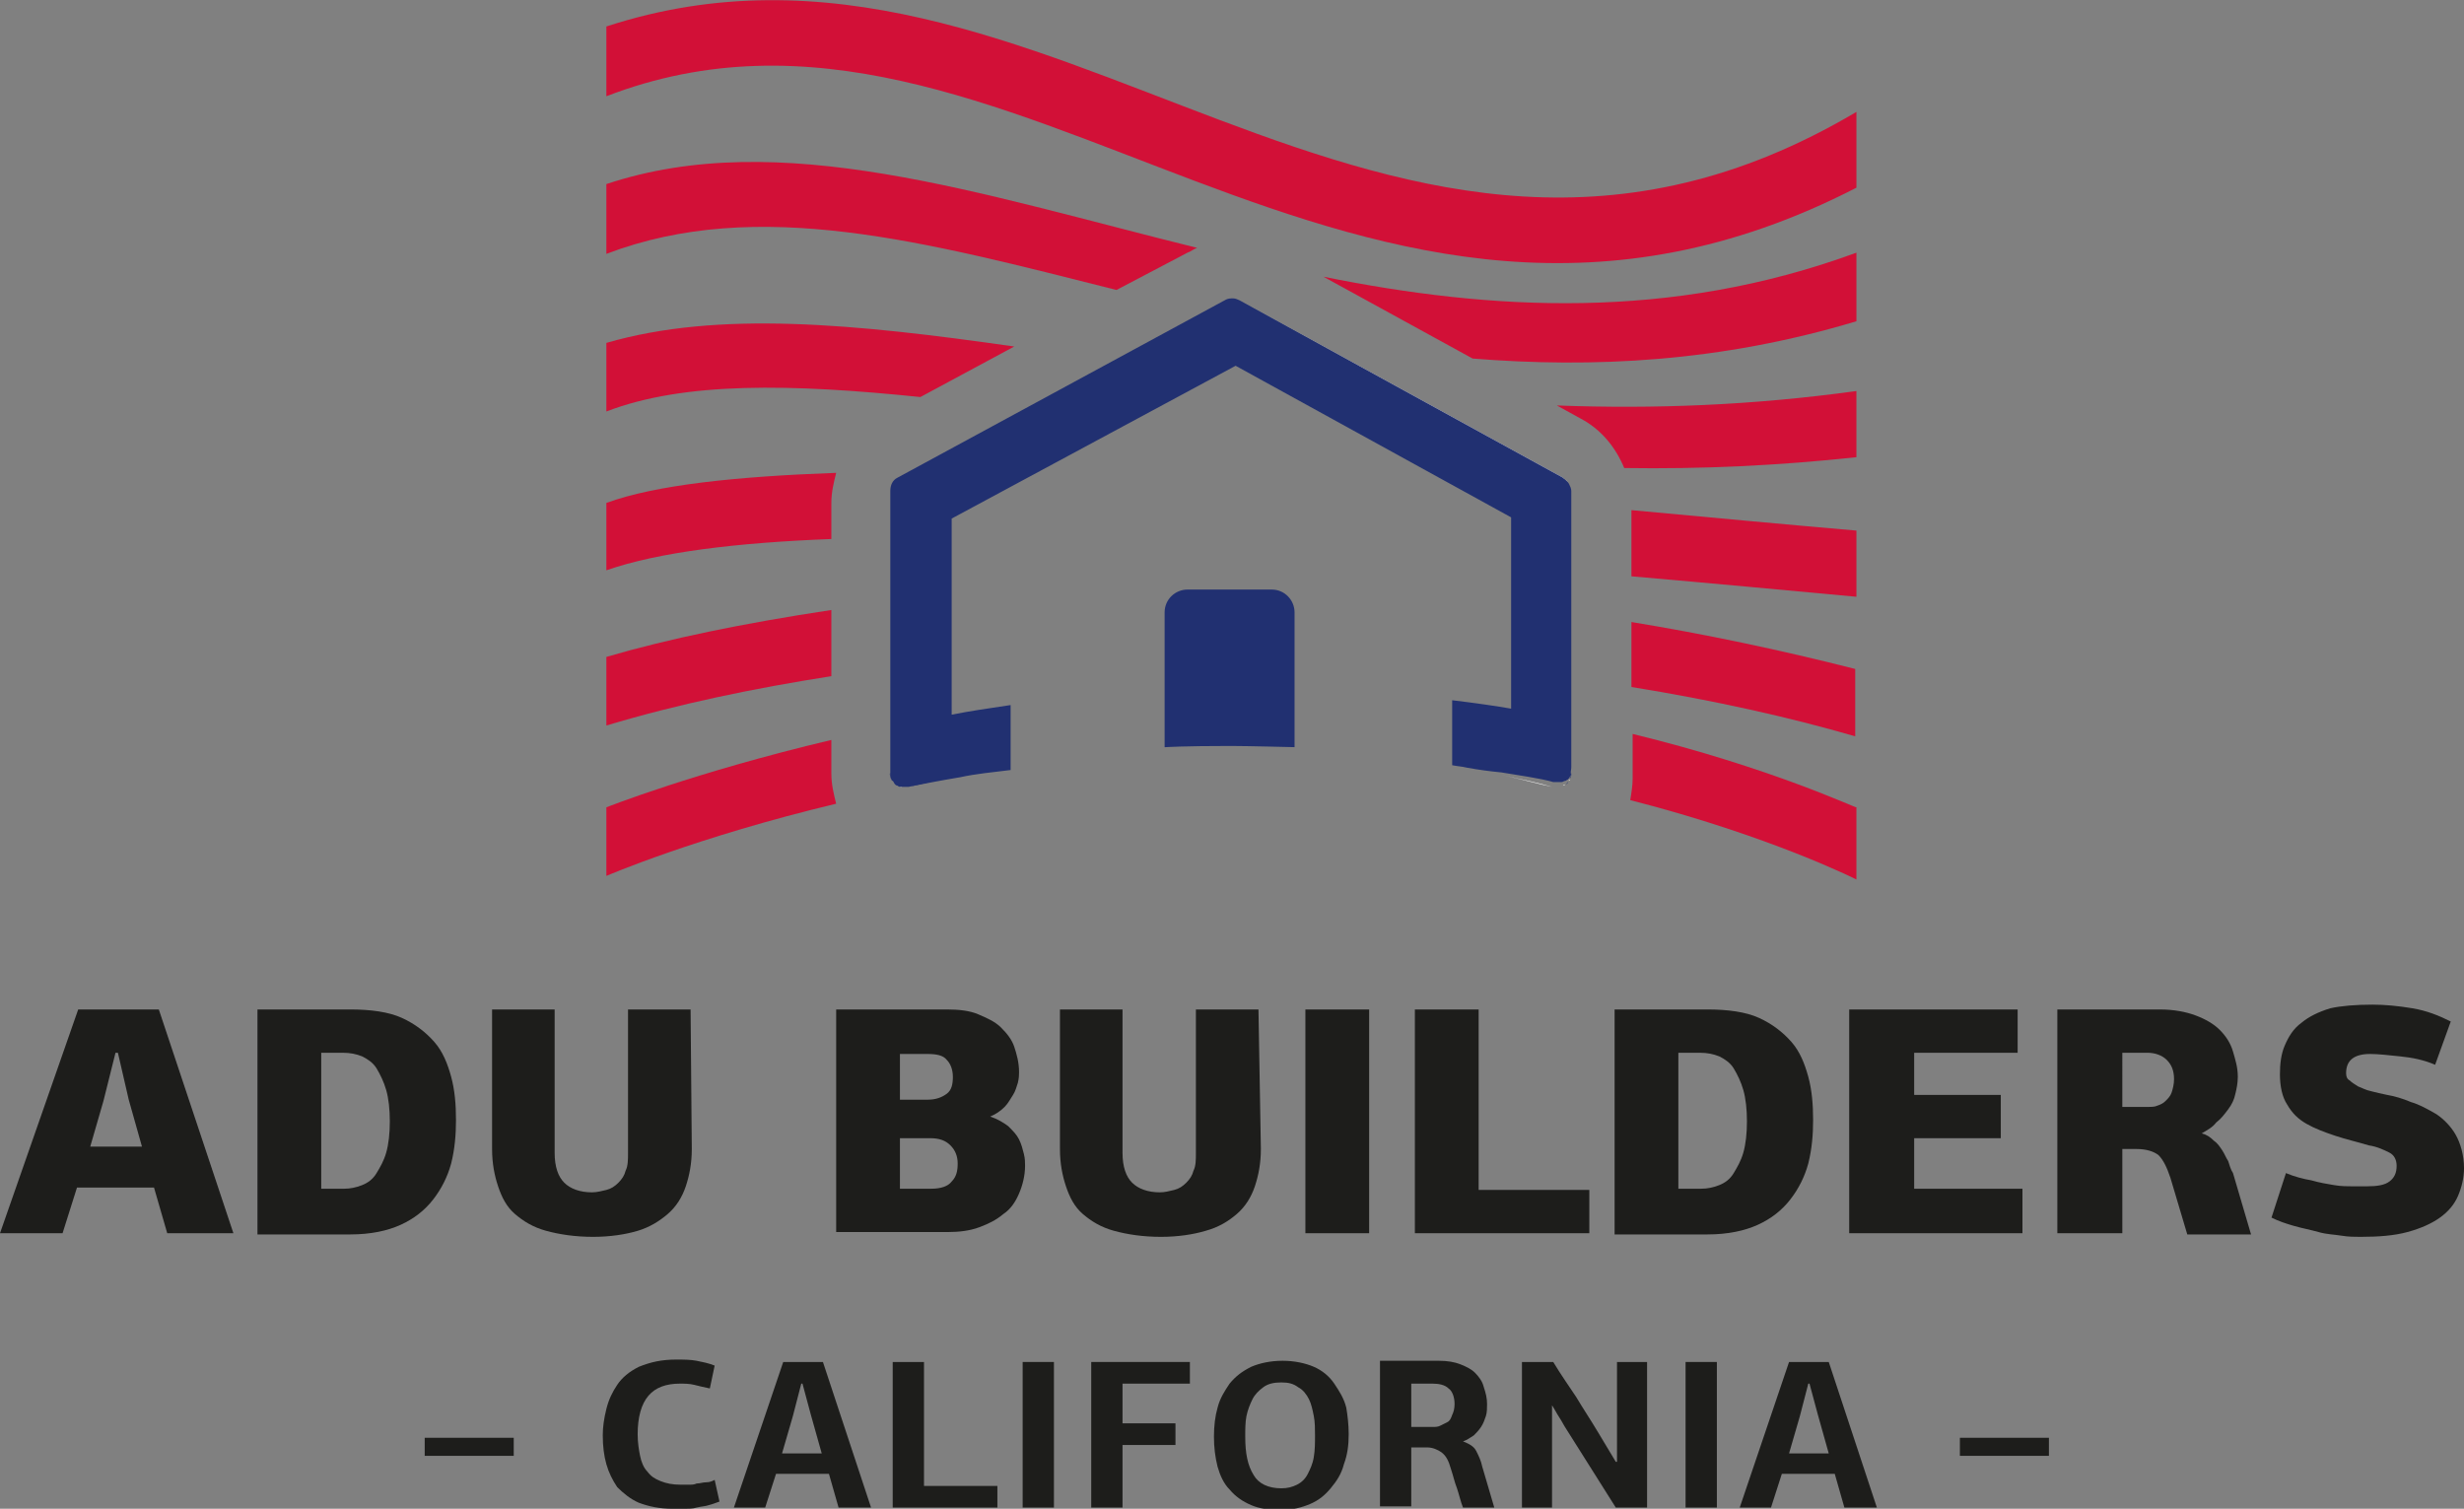 <?xml version="1.0" encoding="utf-8"?>
<!-- Generator: Adobe Illustrator 24.1.0, SVG Export Plug-In . SVG Version: 6.00 Build 0)  -->
<svg version="1.1" id="Слой_1" xmlns="http://www.w3.org/2000/svg" xmlns:xlink="http://www.w3.org/1999/xlink" x="0px" y="0px"
	 viewBox="0 0 204.8 125.4" style="enable-background:new 0 0 204.8 125.4;" xml:space="preserve">
<rect x="0" y="0" width="204.8" height="125.4" fill="#808080" stroke="none"/>
<style type="text/css">
	.st0{fill:#1D1D1B;}
	.st1{fill:#D21037;}
	.st2{fill:#FFFFFF;}
	.st3{fill:#213071;}
</style>
<g>
	<g>
		<g>
			<path class="st0" d="M12.8,98.7H6.4l-1.2,3.8H0l6.5-18.6h6.7l6.2,18.6h-5.5L12.8,98.7z M9.6,87.5l-1,4l-1.1,3.8h4.3l-1.1-3.9
				l-0.9-3.9H9.6z"/>
			<path class="st0" d="M21.4,102.5V83.9h7.7c1.7,0,3.2,0.2,4.3,0.7s2,1.2,2.7,2c0.7,0.8,1.1,1.8,1.4,2.9c0.3,1.1,0.4,2.3,0.4,3.6
				c0,1.2-0.1,2.4-0.4,3.6c-0.3,1.1-0.8,2.1-1.5,3c-0.7,0.9-1.6,1.6-2.7,2.1c-1.1,0.5-2.5,0.8-4.2,0.8H21.4z M26.7,87.5v11.3h1.9
				c0.5,0,1-0.1,1.5-0.3s0.9-0.5,1.2-1s0.6-1,0.8-1.7c0.2-0.7,0.3-1.6,0.3-2.6c0-1-0.1-1.9-0.3-2.6c-0.2-0.7-0.5-1.3-0.8-1.8
				c-0.3-0.5-0.8-0.8-1.2-1c-0.5-0.2-1-0.3-1.6-0.3H26.7z"/>
			<path class="st0" d="M57.5,95.5c0,1.2-0.2,2.2-0.5,3.1c-0.3,0.9-0.8,1.7-1.5,2.3S54,102,53,102.3c-1,0.3-2.3,0.5-3.7,0.5
				c-1.5,0-2.8-0.2-3.9-0.5s-1.9-0.8-2.6-1.4c-0.7-0.6-1.1-1.4-1.4-2.3c-0.3-0.9-0.5-1.9-0.5-3.1V83.9h5.2v11.9c0,1.2,0.3,2,0.8,2.5
				s1.3,0.8,2.3,0.8c0.4,0,0.8-0.1,1.2-0.2c0.4-0.1,0.7-0.3,1-0.6s0.5-0.6,0.6-1c0.2-0.4,0.2-0.9,0.2-1.5l0-11.9h5.2L57.5,95.5z"/>
			<path class="st0" d="M82.3,92.8c0.6,0.2,1.1,0.5,1.5,0.8c0.4,0.4,0.7,0.7,0.9,1.1c0.2,0.4,0.3,0.8,0.4,1.2c0.1,0.4,0.1,0.7,0.1,1
				c0,0.8-0.2,1.6-0.5,2.3c-0.3,0.7-0.7,1.3-1.3,1.7c-0.6,0.5-1.2,0.8-2,1.1s-1.7,0.4-2.6,0.4h-9.3V83.9h9.2c1,0,1.9,0.1,2.6,0.4
				c0.7,0.3,1.4,0.6,1.9,1.1c0.5,0.5,0.9,1,1.1,1.6c0.2,0.6,0.4,1.3,0.4,2.1c0,0.2,0,0.5-0.1,0.9c-0.1,0.3-0.2,0.7-0.4,1
				s-0.4,0.7-0.7,1c-0.3,0.3-0.7,0.6-1.2,0.8V92.8z M74.8,87.6v3.8h2.3c0.7,0,1.2-0.2,1.6-0.5c0.4-0.3,0.5-0.8,0.5-1.4
				s-0.2-1.1-0.5-1.4c-0.3-0.4-0.9-0.5-1.6-0.5H74.8z M74.8,94.6v4.2h2.6c0.8,0,1.4-0.2,1.7-0.6c0.4-0.4,0.5-0.9,0.5-1.5
				c0-0.6-0.2-1.1-0.6-1.5s-0.9-0.6-1.7-0.6H74.8z"/>
			<path class="st0" d="M104.8,95.5c0,1.2-0.2,2.2-0.5,3.1c-0.3,0.9-0.8,1.7-1.5,2.3s-1.5,1.1-2.6,1.4c-1,0.3-2.3,0.5-3.7,0.5
				c-1.5,0-2.8-0.2-3.9-0.5s-1.9-0.8-2.6-1.4c-0.7-0.6-1.1-1.4-1.4-2.3c-0.3-0.9-0.5-1.9-0.5-3.1V83.9h5.2v11.9c0,1.2,0.3,2,0.8,2.5
				s1.3,0.8,2.3,0.8c0.4,0,0.8-0.1,1.2-0.2c0.4-0.1,0.7-0.3,1-0.6s0.5-0.6,0.6-1c0.2-0.4,0.2-0.9,0.2-1.5l0-11.9h5.2L104.8,95.5z"/>
			<path class="st0" d="M108.5,102.5V83.9h5.3v18.6H108.5z"/>
			<path class="st0" d="M117.6,102.5V83.9h5.3v15h9.2v3.6H117.6z"/>
			<path class="st0" d="M134.2,102.5V83.9h7.7c1.7,0,3.2,0.2,4.3,0.7s2,1.2,2.7,2c0.7,0.8,1.1,1.8,1.4,2.9c0.3,1.1,0.4,2.3,0.4,3.6
				c0,1.2-0.1,2.4-0.4,3.6c-0.3,1.1-0.8,2.1-1.5,3c-0.7,0.9-1.6,1.6-2.7,2.1c-1.1,0.5-2.5,0.8-4.2,0.8H134.2z M139.5,87.5v11.3h1.9
				c0.5,0,1-0.1,1.5-0.3s0.9-0.5,1.2-1s0.6-1,0.8-1.7c0.2-0.7,0.3-1.6,0.3-2.6c0-1-0.1-1.9-0.3-2.6c-0.2-0.7-0.5-1.3-0.8-1.8
				c-0.3-0.5-0.8-0.8-1.2-1c-0.5-0.2-1-0.3-1.6-0.3H139.5z"/>
			<path class="st0" d="M153.7,102.5V83.9h14v3.6h-8.6v3.5h7.2v3.6h-7.2v4.2h9v3.7H153.7z"/>
			<path class="st0" d="M183,94.2c0.4,0.1,0.7,0.3,1,0.6c0.3,0.2,0.5,0.5,0.7,0.8c0.2,0.3,0.3,0.6,0.5,0.9c0.1,0.3,0.2,0.7,0.4,1
				l1.5,5.1h-5.3l-1.4-4.7c-0.3-0.9-0.6-1.5-1-1.9c-0.4-0.3-1-0.5-1.8-0.5h-1.2v7H171V83.9h8.5c1.2,0,2.2,0.2,3,0.5s1.5,0.7,2,1.2
				s0.9,1.1,1.1,1.8c0.2,0.7,0.4,1.3,0.4,2.1c0,0.5-0.1,1-0.2,1.4c-0.1,0.5-0.3,0.9-0.6,1.3c-0.3,0.4-0.6,0.8-1,1.1
				C183.9,93.7,183.5,93.9,183,94.2L183,94.2z M180.7,89.7c0-0.7-0.2-1.2-0.6-1.6c-0.4-0.4-1-0.6-1.6-0.6h-2.1V92h2.1
				c0.3,0,0.6,0,0.8-0.1c0.3-0.1,0.5-0.2,0.7-0.4c0.2-0.2,0.4-0.4,0.5-0.7S180.7,90.1,180.7,89.7z"/>
			<path class="st0" d="M197.2,83.5c1,0,2.1,0.1,3.3,0.3c1.2,0.2,2.2,0.6,3.2,1.1l-1.3,3.6c-0.9-0.4-1.9-0.6-2.9-0.7
				c-1-0.1-1.8-0.2-2.5-0.2c-1.3,0-2,0.5-2,1.6c0,0.3,0.1,0.5,0.3,0.6c0.2,0.2,0.4,0.3,0.7,0.5c0.3,0.1,0.6,0.3,1.1,0.4
				c0.4,0.1,0.8,0.2,1.3,0.3c0.6,0.1,1.3,0.3,2,0.6c0.7,0.2,1.4,0.6,2.1,1c0.6,0.4,1.2,1,1.6,1.7c0.4,0.7,0.7,1.7,0.7,2.8
				c0,0.8-0.2,1.6-0.5,2.3c-0.3,0.7-0.8,1.3-1.5,1.8s-1.6,0.9-2.7,1.2c-1.1,0.3-2.4,0.4-3.9,0.4c-0.5,0-1,0-1.6-0.1
				c-0.6-0.1-1.2-0.1-1.9-0.3s-1.3-0.3-2-0.5c-0.7-0.2-1.3-0.4-1.9-0.7l1.2-3.7c0.7,0.3,1.5,0.5,2.1,0.6c0.7,0.2,1.3,0.3,1.9,0.4
				c0.6,0.1,1.1,0.1,1.6,0.1c0.5,0,0.8,0,1.1,0c0.9,0,1.5-0.1,1.9-0.4c0.4-0.3,0.6-0.7,0.6-1.3c0-0.5-0.2-0.9-0.6-1.1
				s-1-0.5-1.7-0.6c-1-0.3-1.9-0.5-2.8-0.8c-0.9-0.3-1.7-0.6-2.4-1c-0.7-0.4-1.2-0.9-1.6-1.6c-0.4-0.6-0.6-1.5-0.6-2.5
				c0-0.9,0.1-1.7,0.4-2.4c0.3-0.7,0.7-1.4,1.4-1.9c0.6-0.5,1.4-0.9,2.4-1.2C194.6,83.6,195.8,83.5,197.2,83.5z"/>
		</g>
	</g>
	<g>
		<g>
			<path class="st0" d="M35.3,121v-1.5h7.4v1.5H35.3z"/>
			<path class="st0" d="M56.2,113c0.6,0,1.2,0,1.7,0.1c0.5,0.1,1,0.2,1.5,0.4l-0.4,1.9c-0.5-0.1-0.9-0.2-1.3-0.3s-0.8-0.1-1.2-0.1
				c-1.1,0-2,0.3-2.6,1c-0.6,0.7-0.9,1.8-0.9,3.2c0,0.7,0.1,1.3,0.2,1.8s0.3,1,0.6,1.3c0.3,0.4,0.6,0.6,1.1,0.8
				c0.5,0.2,1,0.3,1.7,0.3c0.1,0,0.3,0,0.6,0s0.5,0,0.7-0.1c0.3,0,0.5-0.1,0.8-0.1c0.3,0,0.5-0.1,0.7-0.2l0.4,1.8
				c-0.3,0.1-0.5,0.2-0.9,0.3c-0.3,0.1-0.6,0.1-1,0.2c-0.3,0.1-0.7,0.1-1,0.1s-0.7,0-1,0c-1.1,0-2-0.2-2.8-0.5
				c-0.7-0.3-1.3-0.8-1.8-1.3c-0.4-0.6-0.7-1.2-0.9-1.9s-0.3-1.5-0.3-2.4c0-0.7,0.1-1.4,0.3-2.2s0.5-1.4,0.9-2
				c0.4-0.6,1-1.1,1.8-1.5C54.1,113.2,55,113,56.2,113z"/>
			<path class="st0" d="M69.7,125.3l-0.8-2.8h-4.4l-0.9,2.8H61l4.1-12.1h3.3l4,12.1H69.7z M67.4,117.6l-0.7-2.6h-0.1l-0.7,2.7
				l-0.9,3.1h3.3L67.4,117.6z"/>
			<path class="st0" d="M74.2,125.3v-12.1h2.6v10.3h6.1v1.8H74.2z"/>
			<path class="st0" d="M85,125.3v-12.1h2.6v12.1H85z"/>
			<path class="st0" d="M90.7,125.3v-12.1h8.2v1.8h-5.6v3.3h4.4v1.8h-4.4v5.2H90.7z"/>
			<path class="st0" d="M112.1,119.2c0,0.9-0.1,1.7-0.4,2.5c-0.2,0.8-0.6,1.4-1.1,2s-1,1-1.7,1.3c-0.7,0.3-1.5,0.5-2.4,0.5
				c-1,0-1.8-0.1-2.5-0.4c-0.7-0.3-1.3-0.7-1.8-1.3c-0.5-0.5-0.8-1.2-1-1.9c-0.2-0.8-0.3-1.6-0.3-2.5c0-0.9,0.1-1.7,0.3-2.4
				c0.2-0.8,0.6-1.4,1-2c0.5-0.6,1-1,1.8-1.4c0.7-0.3,1.6-0.5,2.6-0.5c1,0,1.9,0.2,2.6,0.5c0.7,0.3,1.3,0.8,1.7,1.4
				c0.4,0.6,0.8,1.2,1,2C112,117.6,112.1,118.4,112.1,119.2z M109.3,119.3c0-0.5,0-1.1-0.1-1.6s-0.2-1-0.4-1.4
				c-0.2-0.4-0.5-0.8-0.9-1c-0.4-0.3-0.8-0.4-1.4-0.4c-0.6,0-1.1,0.1-1.5,0.4c-0.4,0.3-0.7,0.6-0.9,1c-0.2,0.4-0.4,0.9-0.5,1.4
				s-0.1,1.1-0.1,1.7c0,1.4,0.2,2.4,0.7,3.2c0.4,0.7,1.2,1.1,2.3,1.1c0.5,0,0.9-0.1,1.3-0.3c0.4-0.2,0.7-0.5,0.9-0.9
				c0.2-0.4,0.4-0.8,0.5-1.4C109.3,120.5,109.3,119.9,109.3,119.3z"/>
			<path class="st0" d="M123.6,116.7c0,0.3,0,0.7-0.1,1c-0.1,0.3-0.2,0.6-0.4,0.9c-0.2,0.3-0.4,0.5-0.6,0.7
				c-0.3,0.2-0.6,0.4-0.9,0.5v0c0.5,0.2,0.9,0.4,1.1,0.8c0.2,0.4,0.4,0.8,0.5,1.3l1,3.4h-2.6c-0.2-0.5-0.3-1-0.5-1.6
				c-0.2-0.5-0.3-1-0.5-1.6c-0.2-0.7-0.4-1.1-0.8-1.4c-0.3-0.2-0.7-0.4-1.2-0.4h-1.3v4.9h-2.6v-12.1h4.9c0.7,0,1.3,0.1,1.8,0.3
				c0.5,0.2,0.9,0.4,1.2,0.7c0.3,0.3,0.6,0.7,0.7,1.1C123.5,115.8,123.6,116.2,123.6,116.7z M119.1,118.6c0.2,0,0.4,0,0.6-0.1
				c0.2-0.1,0.4-0.2,0.6-0.3c0.2-0.1,0.3-0.3,0.4-0.6c0.1-0.2,0.2-0.5,0.2-0.9c0-0.6-0.2-1.1-0.5-1.3c-0.3-0.3-0.8-0.4-1.3-0.4h-1.8
				v3.6H119.1z"/>
			<path class="st0" d="M134.4,121.5v-8.3h2.5v12.1h-2.6l-4.1-6.5c-0.2-0.3-0.4-0.7-0.6-1c-0.2-0.3-0.4-0.7-0.6-1c0,0,0,0,0,0
				s0,0,0,0v8.5h-2.5v-12.1h2.6c0.6,1,1.3,2,1.9,2.9c0.6,1,1.2,1.9,1.8,2.9l1.5,2.5H134.4z"/>
			<path class="st0" d="M140.1,125.3v-12.1h2.6v12.1H140.1z"/>
			<path class="st0" d="M153.3,125.3l-0.8-2.8h-4.4l-0.9,2.8h-2.6l4.1-12.1h3.3l4,12.1H153.3z M151.1,117.6l-0.7-2.6h-0.1l-0.7,2.7
				l-0.9,3.1h3.3L151.1,117.6z"/>
			<path class="st0" d="M162.9,121v-1.5h7.4v1.5H162.9z"/>
		</g>
	</g>
	<g>
		<g>
			<path class="st1" d="M135.6,42.4l0,5.5c6.9,0.6,13.3,1.2,18.7,1.7v-5.5C148.5,43.6,142.1,43,135.6,42.4z"/>
			<path class="st1" d="M69.1,41.8c0-0.9,0.2-1.7,0.4-2.5c-8.3,0.3-15,1-19.1,2.5v5.6c4.3-1.5,10.8-2.3,18.7-2.6V41.8z"/>
		</g>
		<g>
			<path class="st1" d="M69.1,50.7c-7.3,1.1-13.6,2.4-18.7,3.9v5.7c6-1.8,12.3-3.1,18.7-4.1V50.7z"/>
			<path class="st1" d="M135.6,51.7l0,5.4c6.8,1.1,13.1,2.5,18.6,4.1v-5.6C147.9,54,141.7,52.7,135.6,51.7z"/>
		</g>
		<g>
			<path class="st1" d="M69.1,64.3v-2.8c-11.4,2.7-18.7,5.6-18.7,5.6v5.7c0,0,7.4-3.2,19.1-6C69.3,66,69.1,65.2,69.1,64.3z"/>
			<path class="st1" d="M135.7,61l0,3.7c0,0.6-0.1,1.2-0.2,1.8c11.7,3,18.8,6.6,18.8,6.6v-6C154.3,67.2,147.2,63.8,135.7,61z"/>
		</g>
		<g>
			<path class="st2" d="M101.9,25C101.9,25,101.9,25,101.9,25L74.6,39.7L101.9,25C101.9,25,101.9,25,101.9,25z"/>
			<path class="st2" d="M130.4,40.2c-0.1-0.2-0.3-0.3-0.5-0.5L103.1,25l26.8,14.8C130.1,39.8,130.3,40,130.4,40.2z"/>
			<path class="st2" d="M74.5,65.2c-0.1,0-0.1-0.1-0.2-0.1C74.4,65.1,74.5,65.2,74.5,65.2z"/>
			<path class="st2" d="M74.2,64.8c0,0-0.1-0.1-0.1-0.1C74.1,64.7,74.1,64.8,74.2,64.8z"/>
			<path class="st2" d="M129.7,65.4c-0.1,0-0.1,0-0.2,0C129.6,65.4,129.6,65.4,129.7,65.4z"/>
			<path class="st2" d="M130.1,65.2c0,0-0.1,0.1-0.2,0.1C130,65.2,130.1,65.2,130.1,65.2z"/>
			<path class="st2" d="M124.8,64.4c-0.9-0.2-1.9-0.3-2.9-0.5C122.9,64.1,123.9,64.2,124.8,64.4z"/>
			<path class="st2" d="M75,65.4c-0.1,0-0.1,0-0.2,0C74.9,65.3,74.9,65.4,75,65.4z"/>
			<path class="st2" d="M102.5,24.8c0.2,0,0.4,0.1,0.6,0.2C102.9,24.9,102.7,24.8,102.5,24.8z"/>
			<path class="st2" d="M124.8,64.4c1.8,0.4,3.2,0.7,4.2,1l0,0l0,0C128,65.2,126.6,64.8,124.8,64.4z"/>
			<path class="st2" d="M130.4,64.9c0,0,0.1-0.1,0.1-0.1C130.4,64.8,130.4,64.8,130.4,64.9z"/>
			<path class="st3" d="M130.4,64.9c-0.1,0.1-0.1,0.2-0.2,0.3C130.2,65.1,130.3,65,130.4,64.9z"/>
			<path class="st3" d="M74.4,65.1c-0.1-0.1-0.2-0.2-0.2-0.3C74.2,64.9,74.3,65,74.4,65.1z"/>
			<path class="st3" d="M74.8,65.3c-0.1,0-0.2-0.1-0.3-0.1C74.6,65.2,74.7,65.3,74.8,65.3z"/>
			<path class="st3" d="M75,65.4c0.1,0,0.1,0,0.2,0c0.1,0,0.2,0,0.3,0c1-0.2,2.5-0.6,4.3-1c-1.8,0.4-3.3,0.7-4.3,1
				C75.3,65.4,75.1,65.4,75,65.4z"/>
			<path class="st3" d="M102.5,24.8c-0.2,0-0.4,0.1-0.6,0.1C102.1,24.9,102.3,24.8,102.5,24.8C102.5,24.8,102.5,24.8,102.5,24.8z"/>
			<path class="st3" d="M74.1,64.7c-0.1-0.2-0.1-0.3-0.1-0.5C73.9,64.4,74,64.5,74.1,64.7z"/>
			<path class="st3" d="M130.6,64.2c0,0.2,0,0.4-0.1,0.5C130.5,64.6,130.6,64.4,130.6,64.2V40.8c0-0.2-0.1-0.4-0.2-0.6
				c0.1,0.2,0.2,0.4,0.2,0.6V64.2z"/>
			<path class="st3" d="M130.6,63.8v-23c0-0.2-0.1-0.4-0.2-0.6c-0.1-0.2-0.3-0.3-0.5-0.5L103.1,25c-0.2-0.1-0.4-0.2-0.6-0.2
				c-0.2,0-0.4,0-0.6,0.1c0,0,0,0,0,0L74.6,39.7c-0.4,0.2-0.6,0.6-0.6,1.1v23.5c0,0.2,0,0.4,0.1,0.5c0,0.1,0.1,0.1,0.1,0.1
				c0.1,0.1,0.1,0.2,0.2,0.3c0,0,0.1,0.1,0.2,0.1c0.1,0.1,0.2,0.1,0.3,0.1c0.1,0,0.1,0,0.2,0c0.1,0,0.3,0,0.4,0
				c1-0.2,2.5-0.5,4.3-0.8c1.4-0.3,2.6-0.4,4.2-0.6v-5.4c-2,0.3-3.4,0.5-4.9,0.8V43.1l23.6-12.7L125.6,43v15.9
				c-1.1-0.2-3.2-0.5-4.9-0.7v5.4c0.5,0.1,0.8,0.1,1.2,0.2c1.1,0.2,1.9,0.3,2.9,0.4c1.2,0.2,3.3,0.5,4.3,0.8l0,0c0.2,0,0.3,0,0.5,0
				c0.1,0,0.1,0,0.2,0c0.1,0,0.2-0.1,0.3-0.1c0.1,0,0.1-0.1,0.2-0.1c0.1-0.1,0.2-0.2,0.2-0.3c0,0,0.1-0.1,0.1-0.1
				C130.5,64.2,130.6,64,130.6,63.8z"/>
		</g>
		<path class="st3" d="M96.9,62.1c0,0,1.4-0.1,5.4-0.1c1.3,0,5.3,0.1,5.3,0.1V50.9c0-1-0.8-1.9-1.9-1.9h-7c-1,0-1.9,0.8-1.9,1.9
			V62.1z"/>
		<path class="st1" d="M50.4,2.2V8c33.7-13,62,29.2,103.9,7.6V9.3C115,32.6,87.2-9.8,50.4,2.2z"/>
		<g>
			<path class="st1" d="M84.3,28.8c-13.3-1.9-24.6-3-33.9-0.3v5.7c6.5-2.5,15.4-2.3,26.1-1.2L84.3,28.8z"/>
			<path class="st1" d="M129.4,33.7l2,1.1c1.7,0.9,2.9,2.4,3.6,4.1c6.4,0.1,12.8-0.2,19.3-0.9v-5.5C145.6,33.7,137.4,34,129.4,33.7z
				"/>
		</g>
		<g>
			<path class="st1" d="M98.7,21c0.3-0.1,0.5-0.3,0.8-0.4c-18.2-4.5-34.7-10.1-49.1-5.3v5.8c12.6-4.8,26.5-1,42.4,3L98.7,21z"/>
			<path class="st1" d="M110,23l12.4,6.8c10,0.8,20.6,0.3,31.9-3.1v-5.7C138.8,26.7,123.9,25.8,110,23z"/>
		</g>
	</g>
</g>
</svg>
